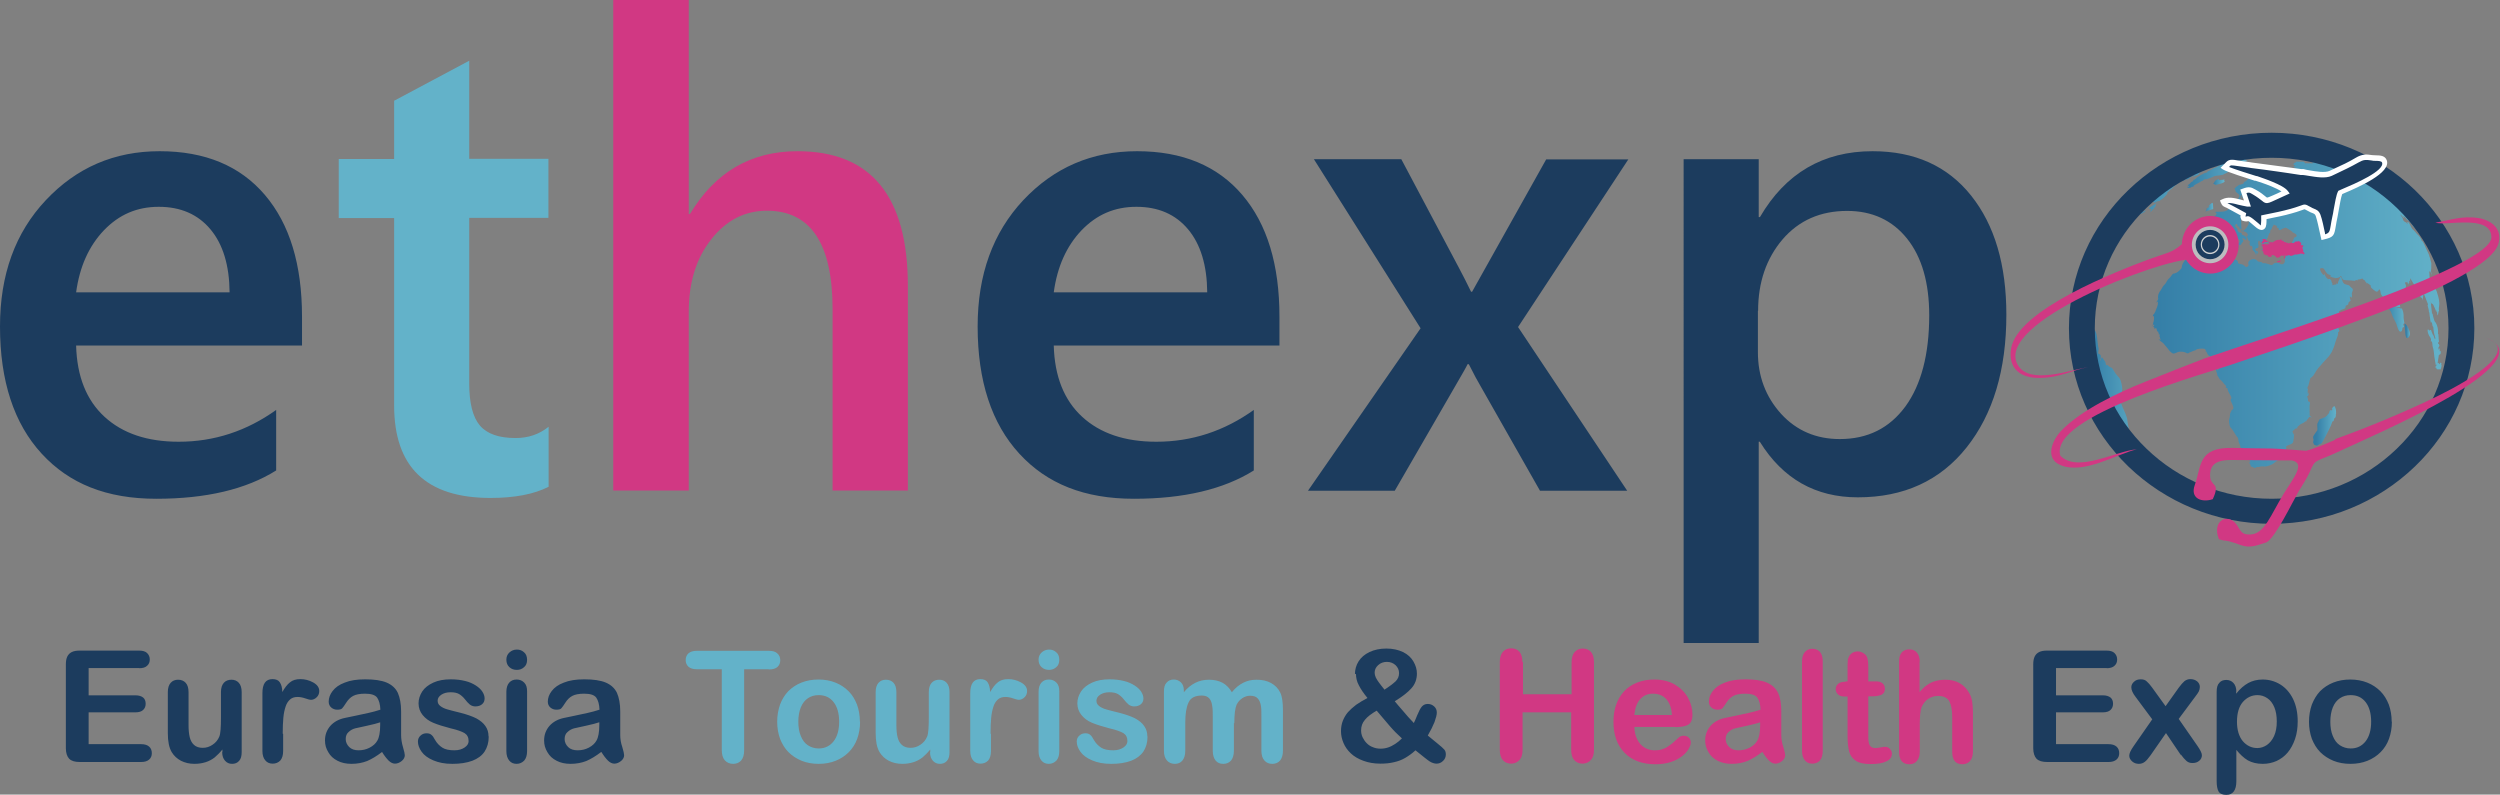 <svg xmlns="http://www.w3.org/2000/svg" xmlns:xlink="http://www.w3.org/1999/xlink" id="Livello_2" data-name="Livello 2" viewBox="0 0 121.85 38.73"><rect x="0" y="0" width="121.85" height="38.73" fill="#808080" stroke="none"/><defs><style> .cls-1 { fill: #d0d2d3; } .cls-1, .cls-2, .cls-3, .cls-4, .cls-5, .cls-6, .cls-7, .cls-8, .cls-9, .cls-10, .cls-11, .cls-12, .cls-13, .cls-14, .cls-15, .cls-16, .cls-17, .cls-18, .cls-19 { stroke-width: 0px; } .cls-1, .cls-2, .cls-3, .cls-16 { fill-rule: evenodd; } .cls-2, .cls-18 { fill: #1c3c5e; } .cls-20 { stroke: #d13883; } .cls-20, .cls-7, .cls-21 { fill: none; } .cls-20, .cls-21 { stroke-miterlimit: 22.93; stroke-width: .25px; } .cls-22 { clip-path: url(#clippath); } .cls-3, .cls-19 { fill: #d13883; } .cls-4 { fill: #63b2c9; } .cls-23 { clip-path: url(#clippath-1); } .cls-24 { clip-path: url(#clippath-4); } .cls-25 { clip-path: url(#clippath-3); } .cls-26 { clip-path: url(#clippath-2); } .cls-27 { clip-path: url(#clippath-7); } .cls-28 { clip-path: url(#clippath-8); } .cls-29 { clip-path: url(#clippath-6); } .cls-30 { clip-path: url(#clippath-5); } .cls-31 { clip-path: url(#clippath-9); } .cls-5 { fill: url(#Sfumatura_senza_nome_20-10); } .cls-6 { fill: url(#Sfumatura_senza_nome_20); } .cls-7 { clip-rule: evenodd; } .cls-8 { fill: url(#Sfumatura_senza_nome_20-8); } .cls-9 { fill: url(#Sfumatura_senza_nome_20-9); } .cls-10 { fill: url(#Sfumatura_senza_nome_20-7); } .cls-11 { fill: url(#Sfumatura_senza_nome_20-6); } .cls-12 { fill: url(#Sfumatura_senza_nome_20-5); } .cls-13 { fill: url(#Sfumatura_senza_nome_20-3); } .cls-14 { fill: url(#Sfumatura_senza_nome_20-2); } .cls-15 { fill: url(#Sfumatura_senza_nome_20-4); } .cls-21 { stroke: #1c3c5e; } .cls-16 { fill: #bcbdbf; } .cls-17 { fill: #fff; } </style><clipPath id="clippath"><path class="cls-7" d="M109.21,9.57s.02-.05.03-.07c.04.03.05.01.01.11.08.02.18.12.26.18.1.08.11-.13.22-.25,0,0,0,0,0,0l.03-.04c.06-.09.07-.01.11-.09v-.02c.05.02.06.01.09.03l.02.03s0,.01,0,.02c0,.02,0,0,0,0h0,0c.13,0,.18-.05.24-.04-.03.03,0,0-.05.02-.14.04-.11.06-.25.07v.02s0,0,0,0v.05c.02.09,0,.04-.02.12-.01,0-.03-.01-.04-.02,0,0-.01-.02,0-.04,0,.01,0,.03,0,.04-.01.11,0,.19.03.27-.05,0-.06-.01-.08.02-.02.02.03.02-.05.02-.04,0-.14-.11-.27.04.04.07.04.1.06.17.03.09.02,0,.03.06l.04.13c.03.11,0,.28-.01.37-.02.1,0,0,0,.08,0,.13-.21.41-.36.44l-.06-1.71ZM110.22,12.28l1.44-.43-1.44.43ZM111.66,11.85s-.08.02-.11,0c0,0,0,0,0,0,0,0,0,0,0,0h-.02s-.06,0-.06,0c-.02-.02,0-.03-.05-.03,0,.01,0,.01-.02.02-.04-.02-.04-.06-.05-.07-.03,0-.04.02-.08,0-.01,0-.02-.01-.02-.03,0,0,0-.01,0-.02,0,0,0,0,0-.02-.02,0,0,0-.02.01-.02.02-.03,0-.05,0-.06,0-.11-.02-.15,0-.04.02-.06.01-.1.04-.02.02-.08.03-.09.05-.01.03,0,.03-.04.03h0s-.03,0-.05-.01c-.05-.02-.02.01-.1,0-.06-.02-.07,0-.13-.04-.01,0-.02-.02-.03-.03-.02-.03,0-.02,0-.04-.02,0-.03,0-.05,0,.02-.03.05-.08.09-.12-.01-.03.05-.14.06-.18.01-.06.02-.04.06-.06,0-.04,0-.11.01-.14.03-.05.05,0,.07-.07.02-.09-.02-.03.04-.1.03-.03.03-.05.05-.09.1.02.06.05.18.06-.02.03-.04.03-.03.08.04.02.06.01.1.04,0,.02-.02,0-.02.03,0,.01.02.03.03.04.07.06.11-.05.22-.07.13-.03.04-.05.11-.03.05.01.16.09.21.12.16.1.07.06.13.11.01.01.24.08.18.19-.02.03-.06.05-.11.06l-.12.28ZM110.23,11.88s.05,0,.07,0c0,.01-.05.03-.06.04,0,.01,0,.01,0,.02,0,.01,0,0,0,.02.02,0,.05-.05.08-.06.03-.01.05-.02.07-.05,0,0,0-.01.01-.02.03,0,.02,0,.04,0,.01,0,.02-.01.04,0,.03,0,.05.03.08.01,0,.02,0,.01.02.02.02.01,0,0,.02.02.01,0,.03,0,.04,0-.01,0-.08,0-.1.02,0,0,0,0,.01,0h.02s0,.02-.02.02c-.04,0-.07,0-.11,0,0,0,0,0,0,0v-.02s0,0-.03,0c0,.02,0,.01.02.02-.02.01-.06,0-.06-.02-.01,0-.01,0-.02,0-.03,0-.04,0-.06.01-.02.01-.04.04-.04.04-.01,0,0,0-.02,0,0,.02,0,.03,0,.05-.01.04-.01.03.04.02.01,0,.04,0,.05,0-.01.01-.01,0-.02.02-.02,0,0,0-.01,0,0,.03.01.03.02.05,0,.01-.01.01,0,.02,0,.01,0,0,0,0h0s0,0,0,0c0,0,0,0,0,0-.02.02-.02.01-.04.02,0,0,.01.03.02.04,0,0,0,0,.02,0,0,0,0,0-.01,0-.03.01-.03,0-.03,0h0s0,.02,0,.01c-.01-.01,0-.01,0-.03,0-.01-.01-.02-.03-.02,0,.03.01.03,0,.04,0,.01,0,0,0,0-.01,0,0,0-.02.01l.04.02s0,0,.02-.01c0,.01,0,.02.02.02.01,0,.02,0,.03.01v.03s-.03,0-.03,0c0,0,0,0,0,0,0,0,0,0,0,0v.04h.02s-.01,0,0,0c.01.01,0,0,.02,0v.02s-.04-.01-.04.01c0,0,0,0,.02,0,.03,0,.07,0,.1,0,0,0-.01,0-.02.01-.02.02,0,0-.02.02-.03,0-.05,0-.07,0,0,0,.01,0,.02,0,.03,0,0,0,.03-.01.01,0,.03,0,.04,0h0s0,.01-.01.03c.02,0,.02,0,.03-.02h0s0,0,.01-.02c.01,0,.02.01.02.02.01.01.02,0,.03.02,0,0,0,0,0-.02,0,0,0,0,0,0,0,0,0,0,0,0h0s0,0,0,0c0,.03.02.05.05.05,0,0,0,0,.01,0h.01s.04,0,.06-.01c.01,0,.02,0,.03,0,0-.01,0-.01,0-.02,0-.01,0-.01,0-.02.01-.04-.02-.06.07-.04.02,0,.08.03.1.05.03.02.03.06.07.07,0,0,.11-.01.12-.01.01,0,.02-.01.03-.02,0,0,0,0,0,0,.02,0,.02-.02.04-.05.05-.05.04-.03.08-.01.02.01.03.02.06.02.02,0,.02,0,.02-.03.03,0,.02,0,.04-.02.02,0,.02.02.02.04-.02,0-.04.02-.05.04,0,.03.03.03.01.06,0,0,0,0,0,0,0,0,0,0,0,0h0s.01,0,.02.01l.02-.02s0,0,0-.03c0,0,.02,0,.03,0,0-.02-.01-.02-.01-.04,0-.02,0-.03.01-.04.04,0,.03,0,.04.02.02,0,.04,0,.06,0,0,.07,0,.15-.05.24-.03.07-.02.03-.01.05,0,0,0,.01,0,.03.02.13-.06.25-.21.2-.1-.03,0-.07-.21-.06-.12,0-.13.07-.19.1-.08.04-.25-.11-.47-.08-.07-.11-.16-.04-.24-.1,0,0-.08-.13-.25-.1-.1.02-.19.08-.21.16-.01.08.03.11.01.15-.01.03-.06.08-.11.07-.07-.01-.1-.11-.23-.13-.27-.05-.11-.07-.2-.17-.08-.1-.31-.06-.41-.12-.07-.04-.04-.04-.07-.12-.1,0-.02.02-.08.01-.06-.07.15-.07.12-.23-.01-.07-.03-.02-.05-.09.05-.08.07-.01.07-.16l-.07.03s-.03-.05-.05-.07c-.1,0-.12.05-.18.06-.04,0-.05-.01-.09-.02-.06-.01-.02.02-.08,0-.04,0,0-.03-.08,0-.15.06-.06,0-.18,0l-.32.04c-.12.02-.14.06-.17.08h-.02c-.12.05-.02,0-.15.08-.02.01-.06.03-.09.02-.05-.02,0,0-.04-.08,0,0,0,0,0-.01-.02.06-.03.07-.1.06-.08,0-.09-.01-.11-.08.07-.09.15-.06.29-.07.17,0,.01-.08.25-.12.06-.15.05-.07.13-.16,0-.13-.05-.11.05-.18.02-.02.04-.03.06-.06.13-.12.07-.04.17-.09.07-.04.11-.05.15-.12.03-.05,0-.03,0-.1.04-.02.06-.05.12-.04.04.04.09.08.17.06.06-.01.07-.06.14-.09.02,0,.22-.19.23.09-.14,0,0,0-.08-.03-.1.08-.12.06-.13.19,0,.03.01.02.02.07-.06.03-.03.01-.09-.03-.02.19.02.1-.04.3,0,0-.04.02.03.08.08,0,.04-.02.13-.04.03,0,.08-.21.07-.25,0-.07-.04-.05-.02-.11.03-.07.04-.05.04-.14.07.01.05.02.11,0,0,.05-.01.05-.03.09l.07-.04s.07.09.11.13c.03.03.03.02.08.04.06.02.03,0,.06.06-.01.04-.03.04-.05.08.04-.01.06-.03.1-.05.03.04,0,.02.04.06,0,0,.13.06.06.18-.01.02,0,.02-.02.03-.03,0-.16.03-.17.03l-.15-.05c-.01.05-.1.11-.02.15l.12.07c.1.04.04.08.18.07.08-.09,0-.09.05-.18.07-.01.07.03.12-.06.01-.02.02-.05.03-.06h.01c.04-.05.02,0,.04-.05.03-.06-.02-.08-.04-.12l.03-.05c.1.03.06.07.16.1.02-.09.07-.16-.22-.27,0-.04.01-.04,0-.08-.04-.01-.18.01-.2-.16-.02-.1-.09-.09-.12-.17.01-.07,0,0,.02-.05,0,0,0-.02,0-.02,0,0,0,0,0,0,.01-.05.06-.05.08,0,.02.03.02.07.03.11.01-.03.05-.01.08-.02,0,.07-.03.06.03.1.2.13-.05.01.11.1,0,0,0,0,0,0l.08.04s.05.01.06.02c.06.02.19.13.1.22-.03-.02-.02-.03-.06-.05.03.06.07.11.09.16.02.05,0,.05.03.09.02.02.05.03.07.05,0,.04-.02.12-.02.13,0,.04.04.05.06.1.11-.02-.08.03.03-.01.01,0,.03-.03.05.05.01.08-.02.15.05.18.04.02.1.15.13.19,0-.04-.01-.04-.01-.08,0-.06.03-.07.03-.02v.12s.07-.12.08-.11c0,0-.02-.05-.02-.05-.03-.05-.11,0-.12-.13.04-.04.04-.01.05-.06.02.01.05.05.09-.02,0-.03.02,0,.02-.1,0-.03-.02-.05-.02-.05,0,0,0-.06,0-.11,0-.05.04-.06.05-.08ZM112.45,10.89s-.06-.02-.09,0c-.03.02-.02.03-.06.05h-.02c0,.06-.01.11-.02.15.18.1.11.22.29.3.16.07.07.05.17.13.08.07.09,0,.16.13h-.09c0,.05.01.05.02.09,0,.07-.06.2.14.24.08.02.07.07.18.08.07.01.16-.03.2-.06l-.1-.23c-.05-.06-.04.03-.09-.06-.02-.04-.01-.04-.04-.06-.1-.07-.05-.07-.08-.13-.01-.03-.06-.06-.06-.06,0,0,0,0,0,0l-.06-.16s-.02,0-.12-.06c-.05-.03-.05-.04-.08-.08-.07-.08-.22-.07-.08-.16v-.09s.1-.02.1-.02c0-.05,0-.08-.03-.11-.03-.04-.16-.05-.2,0-.04.04-.02.04,0,.08ZM111.56,13.6l-.09-.04c.04.11.19.36.27.46l.11.13-.06.03c.06.16.16.12.21.26.03.08.06.08.06.15,0,.07.01.15.03.21.02.11.02.09.09.14.11.08.14.1.2.28.02.06.03.12.07.17.01-.02.02-.05.03-.07.05.04.01.04.08.07.04.02.08.03.11.06h-.13c.02.07-.01.02.05.05.07.03.11.06.15.12.04.06.06.04.1.09.03.03.04.07.09.09.02-.09.01-.11-.06-.11l.02-.03s0,0,0-.03c0-.13-.09-.14-.13-.16l.07-.02c-.01-.06,0-.11-.03-.21-.01.03,0,.03-.04.06-.08-.05-.1-.06-.14-.15l.09.03c0-.1-.01-.06-.06-.12-.11-.15-.13-.26-.21-.32-.09-.07-.12-.05-.18-.17-.02-.04-.04-.09-.04-.13-.01-.1.01-.07-.04-.15-.07-.12-.04-.13-.16-.18-.05-.02-.06-.06-.09-.09-.07-.09.03-.02-.04-.11-.15-.18-.21-.38-.33-.39v.09ZM108.97,9.35c.07.06.14.1.19.18-.03.03,0,.06-.04.11-.03.05,0-.02-.03.05,0,.02,0,.04-.01.06-.06.03.05-.01-.02,0-.03,0-.03.04-.06.08l-.04.05s0,.01,0,.02l-.02.03s0,0,0,0c0,0,0,0,0,0v.02s-.01,0-.01,0c-.01.02,0,0-.02.03,0,0-.02.01-.03.03-.03.04,0,.05-.12.11-.03.01-.06.02-.08.03l-.11.09c-.12.07-.23.08-.37.08h-.16c-.08,0-.02,0-.06.02.01.04,0,0,.01.02,0,.01,0,0,.02.02.02.03.02.02.04.05-.04,0,0,0-.04.04-.02.03.02,0-.01.01l-.02.03s-.12.03-.18.05c-.05.02-.04.02-.06.05-.04.04-.03.02-.09.04.09.03.07.05.15.1l-.02.12s.04-.06.06-.11l.05.15s-.03.01-.03.06c0,.04-.1.24-.12.26-.06,0-.12-.02-.2-.02-.04,0-.15-.03-.2-.04,0-.02.01-.02.04-.04-.06,0-.1,0-.15.02-.26.11-.08.1-.29.29.06-.01.08-.02.13,0,.04.01.1.02.14,0,0,.09-.04.02-.07.11-.02.06-.04.08-.06.13h-.08c.04.17,0,.1-.03.2-.03.12-.06.05-.08.19l.06.03c.02.13.03.14,0,.19-.1.14-.1.2-.28.27-.15.06-.33.3-.33.46,0,.08-.19.24-.26.27-.13.07-.16,0-.25.15-.05.09-.13.13-.19.22-.07.11-.07.15-.17.24-.07.07-.1.17-.16.25-.05.07-.07.09-.1.17-.03.07-.03.15-.03.23,0-.02,0-.03.02-.02,0,0,0,0,0,0h0s0,.02,0,.02c0,0,0,0,0,0v-.08s0,.1-.03.15c-.03.05-.06.09-.08.14.03-.02.06-.06.09-.07,0,.2-.03.23-.09.39-.13.36-.15.18-.16.33h.05c.02.11,0,.26-.04.34,0,0,0,0,0,0v.05s-.03.08-.04.12c.02-.04.05-.1.09-.11.02.07,0,.08-.05.11.01.01,0,0,.02.02.02,0,.02,0,.04,0-.01.04,0,.04.01.08.06,0,.04-.02.06-.03.04-.01.03.04.05.08.01.03.01.05.02.09l.02-.02c.03.06.03,0,.04.08,0,.03,0,.01.02.02v.07s.03-.02.04-.02c.02.04,0,.08-.03.11,0,0,0,0,0,0h.04c0,.1.03.1.04.17l-.1-.04c.08.1.17.14.24.21l.21.25c.05.08.14.18.23.23.1.05.21-.07.35-.08.11,0,.18,0,.28.04.03.01.05.03.08.04.06.02.08-.03.14-.05.07-.03.11-.04.17-.07.1-.05.03.03.12-.05.07-.06.32-.07.41-.05.06.02.09.08.06.13.06.03.02-.05.09.12.03.06.07.1.15.11l.02.06c.07-.11,0-.07.16-.09.09-.01.12-.02.16.06-.04.02-.08.06-.1.09.02.03.05.07.1.08.02-.05.05-.09.03-.16.09.06.08.15.08.25,0,.07,0,.09-.03.15-.04.07-.03.06,0,.11-.04.04-.02.06-.03.11l-.02-.03s0-.02-.02-.05v.11s-.01,0-.02,0l-.08-.16c0,.08.05.31.09.37h-.04s0,0,0,0c.04.04.08.1.11.16.03.07.08.1.13.14.05.05.08.1.12.15.05.05.1.08.11.15l-.04.05s0,0,0,0h.09c0,.08.01.06.03.12.03.11.12.21.16.33.04.11-.09.04,0,.23.03.06.08.17.1.24.02.11-.02.12-.07.16-.03.02-.01.01-.03.05-.07.15-.05.06-.07.26,0,.06-.01.08-.03.13-.02.06,0,.33.07.41.1.1.18.25.27.39.06.1.1.07.11.22.01.15.06.16.08.26.05.21.09.28.24.41.06.05.14.22.2.29.03.03.05.06.06.11h-.04c0,.09,0,.07.03.11.05.06.01.05.04.11.04.01.04,0,.07.02.03,0,.03.01.06.03.09.04.09,0,.14-.02.07-.02.07.01.15-.02.04-.02.11-.02.16-.02.08,0,.06.02.15,0,.07-.01.04,0,.13-.03.1-.04.16-.05.25-.12.11-.08.21-.15.29-.25.06-.07.09-.15.17-.19.09-.04.1-.15.14-.23.04-.1.01-.08-.01-.13.09-.11.26-.1.34-.2.04-.05.07-.38.07-.47l-.04.08s0-.06-.02-.09c-.02-.06-.05-.07.02-.12.07-.05.09-.13.19-.09-.01-.1.01-.08.06-.13.1-.11.16-.1.27-.17.03-.02.03-.03.06-.05.07-.03,0,.02.05,0l.02-.06s.1-.11.12-.16l.13.02s-.09-.07-.11-.08c.01-.04,0-.13,0-.19,0-.06,0-.25,0-.31.01-.08.08-.15-.08-.21v-.07c0-.09-.03-.08-.04-.16.07-.06.09-.06.06-.18l-.05.07s0,0,0,0c.01-.07.05-.1,0-.15.06-.07.03-.03,0-.17.08-.14.07-.19.12-.37.03-.11.04-.1.07-.12l.1-.09.16-.26c.06-.09.12-.16.19-.23.31-.38.51-.46.68-.98.03-.09.07-.26.1-.32.05-.1.09-.22.08-.34h.02s.04-.03.04-.06c.01-.05,0,0-.03-.06-.03-.05,0-.13-.02-.19-.04-.02-.05-.03-.11-.02-.03.05-.07.12-.21.13-.08,0-.06.03-.14.03-.11,0-.06.03-.12.06-.06.03-.08,0-.15.03-.07.04-.13.14-.22-.01-.04-.07-.03-.05-.09-.09.04-.04.05-.06.03-.13.05,0,.13,0,.18-.02.05-.02.06-.08.1-.11.04-.03.1-.02.15-.04.07-.03.09-.07.12-.09.08-.03.07,0,.12-.07.09-.13.13-.07.26-.16.28-.18-.07-.13.25-.29.07-.03.09-.02.14-.05.05-.02.04-.07.05-.13.02-.05.1,0,.13-.11.02-.08,0-.07.07-.11.09-.05,0-.07,0-.24.06.02.03.02.08.07.02-.09.04-.07.02-.16-.03-.12.12-.24,0-.32-.06-.04-.06-.06-.11-.11-.08-.07-.21-.03-.3-.14-.03-.04-.05-.1-.07-.15-.04-.09.02-.11-.08-.15-.02.03-.02.04-.03.08-.02.06-.08.14-.1.27l-.09-.03s.02.02.03.06c-.22,0-.09.01-.18.04-.02-.05-.04-.06-.01-.11h-.01s-.02,0-.03-.04c-.01-.03-.02-.08-.03-.1,0-.01-.04-.05-.06-.06-.09-.03-.01.03-.09,0-.08-.04-.16-.16-.17-.28l-.02.09c-.06-.02-.05-.02-.13-.12-.04-.06-.07-.11-.07-.19.04-.03.03-.03.07-.03,0,0,.05,0,.05,0,.07,0,.12.11.15.16.03.04.08.12.12.14.04.02.05,0,.09.03.06.03,0,.01.07.06-.02,0-.05,0-.08.02.05,0,.08.02.13.04.06.02.11,0,.13.05h0c.05-.06,0,.01.14-.03.14-.04.08-.05.14-.09.15.12-.03.19.28.21.06,0,.41.02.43.03,0,0,0-.01,0,0,0,.02,0-.01,0-.02.04-.08-.02.02.01-.02.06,0,.06,0,.11.02,0,0,0,0,0-.02,0,0-.01-.03-.01-.03.09,0,.04.01.12-.01.05-.02.09-.03.14-.03.01.02.01.04.03.06.03.03.04,0,.07.04.02.03,0,.04.04.07.03.03.03,0,.04.07.05-.03.04-.03.1.02.04.04.1.06.1.08,0,.08,0,.09.11.18.04.03.13.12.2.12.08-.06.06-.04.1-.13.05.09.05.02.07.16.01.11.04.09.07.17l.07.07c.09.09.01.04.08.13l.03.03c.07.09.07.03.15.11.1.12.32.18.47.21.03,0,.06,0,.09.01,0-.07-.04-.11-.01-.18,0,0,0,0,0,0h.02s.02.04.02.04c0-.24.05-.11.07-.21,0-.07-.02-.04,0-.11.01-.05.03-.05.04-.11.09-.11,0-.24.1-.35.04-.04.04-.11.03-.17-.02-.08-.07-.08,0-.15.06.02.06.03.08.1v-.02s0,0,0-.03c0-.02,0-.04,0-.06.04.04.03.09.07.15v-.1s-.03.05.02,0c0-.03-.02-.05-.01-.06,0-.04,0-.03.03-.04,0,.06.05.13.04.17,0-.11-.04-.16-.01-.26v-.02s0,0,.01,0c.02.03.04.08.06.12.02.04.05.08.07.11.05.08.1.15.13.25l-.03-.12c.07.05.05.09.08.15.08.02.01-.04.07.02.03.04.07.2.08.25.04.24.07.1.12.21,0,.02.02.06.03.08,0-.1-.02-.24.04-.33l.15.39c.02.06.05.1.05.15l-.02.03s0,0,0,0l.05.2s.01.04.01.05c0,.02,0,.04,0,.05.01.05.03.04.03.1,0,.09.02.12.03.21,0,.08.02.16.04.24,0-.01,0,0,.01-.02,0,0,0-.01,0-.02v-.02s.03.06.05.09c.02.05,0,.06.02.11.01.06.03.03.04.08,0,.01.02.25.05.35l.06.21s-.02-.02-.05,0c-.02-.09-.04-.15-.09-.21-.03-.05-.06-.16-.08-.22-.05,0-.05.02-.09.03-.09-.15-.11.03-.02.22.01.03.03.06.04.07.12.16.04.19.06.27.02-.05,0-.03.03-.04.07.08.03.22.07.31.03.07.04.18.05.26.01.11.02.21.04.31.01.11.04.18.05.29l.04-.05s0,.08-.04.11l-.03.02s0,.05.06.04c0,.05,0,.08.05.08.1,0-.02-.01.04,0,.04,0-.01.01.07,0h.01s0,.02.04,0c.02-.04.05-.2.05-.25l-.03.06c0-.05,0-.05.02-.1l-.04-.03s0,0,0,0c-.03,0,0-.03-.02,0-.03.03,0,.05-.05.08,0,0,0-.01,0,0,0,0,0-.04-.03-.06-.06-.05,0,.03-.05,0l.06-.4c.05-.03.1,0,.09-.19h-.02s0,.01,0,.01c-.02,0,0,0-.03,0,0-.05.01-.11-.02-.15-.02.03-.04.07-.04.11,0-.05,0-.1,0-.14l.05-.09s0,0,0,0l-.04-.11s0,.04-.03.02v-.06c.07-.07.04-.01.03-.2,0-.04,0-.07-.01-.12,0-.01,0-.03,0-.04,0-.06,0,.05.01-.03-.05-.03-.03-.02-.03-.14,0-.15-.03-.29-.1-.42-.1-.18-.03.06-.15-.37-.01-.05,0-.09-.02-.13,0,.04,0,.06-.02.08-.01-.07-.07-.62-.06-.64.01.03.01.1.04.11.06.04.03-.06.14.19.02.04.04.08.05.13l.05.08s0,0,0,0l.02.02s-.01-.07-.02-.12c.03.02.02.14.03.2.02.06,0,.04.03.07.01-.04.02-.1.03-.15,0-.02.01-.04.02-.07.01-.04.01,0,0-.06-.01-.11.03-.22.02-.33,0-.18-.08-.41-.13-.57-.02-.05-.05-.08-.05-.11,0-.05.03.02,0-.04-.04-.07-.06-.05-.18-.26-.05-.09-.1-.1-.11-.25,0-.06-.01-.11-.01-.15,0-.05,0-.1-.01-.15h.05l.08.17s0-.06-.03-.1c-.03-.08,0-.16,0-.24,0-.07,0-.05,0-.13.01-.12,0-.12-.03-.22-.04-.22-.01-.05-.06-.21-.01-.04-.01-.06-.03-.1-.08-.16-.15-.34-.23-.5-.02-.03-.03-.07-.05-.1-.02-.03-.03-.05-.06-.05,0,0,0,0,0,0-.02-.09-.1-.21-.15-.26-.04-.04-.07-.07-.11-.11-.03-.04-.06-.08-.1-.12-.11-.1-.11-.09-.18-.23l-.07-.14c-.03-.07-.05-.05-.11-.07l.04.09c-.09-.03-.02-.05-.13-.09-.05-.02-.09-.06-.1-.1-.01-.1-.1-.18-.14-.26.06.02.09.08.13.13l.07.07s0,0,0,0v.02c0-.05-.04-.09-.06-.16.13.08.14.15.22.21.01,0,.02.02.03.02.04.03.03,0,.06.04l.14.18s.09.13.11.14c.03,0,0-.01.04,0,.03.06.1.18.16.21-.07-.18-.24-.34-.32-.51v.05c-.06-.11-.27-.29-.36-.38-.04-.04-.1-.14-.22-.26l-.11-.14c-.04-.05,0-.1-.2-.27-.09-.08-.15-.16-.24-.24l-.13-.12s-.12-.09-.16-.13c-.03-.03.02-.02-.02-.05-.01-.01-.02-.02-.04-.03l-.29-.2s-.1-.07-.15-.1v.03s-.06-.04-.1-.04c-.06,0,.02.01-.04,0-.01,0-.04-.01-.05-.02h0s.02.02,0-.02c-.01-.02,0,0-.03-.02-.02.02.04.08-.1-.04-.09-.08-.35-.23-.42-.3,0-.03.04-.06-.04-.09.03,0,.05,0,.07.02-.04-.09-.31-.16-.36-.24.32.09.62.38.83.46-.12-.12-.38-.24-.53-.34-.04-.03-.08-.03-.12-.06-.27-.16-.37-.22-.68-.36-.14-.07-.33-.18-.52-.18,0,0,0,0,0,0v.02s0,0-.02.02c.06.02.04,0,.06.05-.09.01-.12-.02-.2-.01v.03s-.22-.01-.22-.01c-.05,0-.09,0-.14,0,.04.04.05.04.12.06-.02.02,0,.01-.03.03l-.04.03.07.03c-.07,0-.17-.04-.23-.05-.13-.04-.12-.03-.26-.03.02.02.01,0,.03.02h.02s.01.02.02.03c-.09.01-.1-.01-.17,0-.18.01-.11,0-.19-.02v.05c-.13-.2-.29-.12-.38-.13-.05,0-.08-.04-.14-.02.02.06.04.01.06.08-.07,0,0,0-.07,0-.01.02-.02.03-.04.05-.03.03-.02.02-.03.05.04.04.07.02.1.06l-.11.04s0,0,0,0c.05.04.13.05.19.08l-.13-.02-.04.04-.1-.05s.02.07.05.1c.05.03.06.01.1.06.1.1.08.06.23.08-.05,0-.03,0-.07.02.03.07.08.1.12.17,0,0,0,0,0,0,0,0,0,0,0,0-.02,0-.02,0-.03,0,0,0,0,0,0,0,0,0,0,0,0,0-.06-.19-.08-.12-.21-.23-.11-.09-.07-.05-.15-.1-.06-.04-.04-.09-.17-.09h0s-.02-.03-.05-.03c.01.02.01.03.02.05.02.03.02.03.03.05.04.08-.03.03.06.1.09.07.13.06.21.12-.03.02-.07,0-.11-.01-.04-.01-.09-.02-.13-.03-.07-.02-.13,0-.19-.03h-.03s0,0,0,0h-.02c.05.06.15.02.15.13-.07-.04-.05-.03-.12,0,0,0,0,0,0,0-.04.02,0,.03-.07.02-.03,0-.03-.01-.05-.03,0,0,0,0,0,0,0,0,0,0,0,0,0,0-.02.02-.02.02-.03.03-.08.03-.12.07-.04.04,0,.03-.04.08l-.09-.04c.01-.07.03,0,.02-.06l-.12-.03c.04.05.02.05.05.1.02.04.06.04.05.07-.02.05-.04-.06-.16.06l.04.09c-.07,0-.11-.02-.17-.03,0,.1.06.03.08.1-.05.03-.16-.03-.18-.08-.02-.05,0-.04-.02-.08-.05-.02-.06-.02-.09-.06.13,0,.27.12.36-.01.02-.11-.46-.22-.48-.21v-.06c-.1-.03-.11-.05-.21-.05-.06,0-.14.02-.19.05l-.11.04c-.06.03-.23.07-.26.16h.04s-.02.02-.02.03c-.02.02-.02.03-.09.05.06.04.04.03-.06.08,0,.03-.02-.03,0,0,.01.02,0,0,.02.03h-.08s0,.01,0,.02l-.06.05s0,0,0,.01c0,.05.02-.04,0,.02,0,.03-.06.02-.09.04-.06.03-.07.02-.15.03,0,0,.01,0,.01,0,0,.02.02-.01-.03.03l-.02.02s-.09.06-.13.07c.04.01.04,0,.04.02-.02.01-.04.03-.08.02l.05.09Z"></path></clipPath><linearGradient id="Sfumatura_senza_nome_20" data-name="Sfumatura senza nome 20" x1="104.9" y1="15.38" x2="119.12" y2="15.38" gradientUnits="userSpaceOnUse"><stop offset="0" stop-color="#347ea7"></stop><stop offset="1" stop-color="#63b2c9"></stop></linearGradient><clipPath id="clippath-1"><path class="cls-7" d="M104.61,22.55c-.01-.08-.27-.31-.33-.37h.01s0,0,.01-.01c0-.02-.16-.22-.18-.26-.08-.12-.14-.2-.2-.34-.08-.17-.09-.17-.2-.33-.16-.23-.09-.26-.08-.33.01-.06.01-.01,0-.05l.12.03c-.04-.15-.05-.23-.07-.38-.01-.13-.06-.25-.1-.36-.08-.18-.22-.46-.25-.65.04.05,0,.04.04.02.02-.09-.02-.21,0-.28.02-.06.03-.04.04-.13,0-.04.01-.09.02-.14,0-.13-.06-.41-.12-.51-.03-.06-.1-.12-.14-.17-.1-.1-.2-.33-.26-.37,0,0-.13-.02-.19-.13-.03,0-.06.04-.08,0-.02-.04-.02-.12-.04-.16l-.16-.22s-.03.02-.07.16c-.04-.02,0,0-.04-.02.02-.06,0,.01.03-.03.01-.02.02-.02.02-.05,0-.03,0-.11,0-.15l-.05-.05s0,0-.02-.02c-.04-.01.03.02-.03,0-.05-.06,0-.16,0-.25,0-.04-.03-.09-.03-.13-.03-.18-.04-.7-.18-.78-.06-.03-.05-.01-.06-.1l-.05-.65s.02-.16.05-.19c0,0,0,0,0,0l-.07-.02s0-.07,0-.09c-.02,0-.03,0-.05.01-.01-.09.03-.27.04-.39-.02.02,0,0-.02.03l-.02.11c0,.05-.01.1-.02.15-.04.35-.05.59-.06.95-.04,1.31.25,2.76.82,3.91.21.42.21.46.47.89.31.5.62.92,1.01,1.35l.52.51Z"></path></clipPath><linearGradient id="Sfumatura_senza_nome_20-2" data-name="Sfumatura senza nome 20" x1="101.91" y1="18.6" x2="104.61" y2="18.6" xlink:href="#Sfumatura_senza_nome_20"></linearGradient><clipPath id="clippath-2"><path class="cls-7" d="M107.75,7.78h0c-.07,0-.23.05-.29.07-.02,0-.04.01-.05.03-.03.03.03,0-.04.03-.08.03-.1.06-.12.04,0-.04.09-.06.12-.08h-.04c-.16.04-.99.46-1.11.54-.12.08-.24.15-.36.22-.24.15-.45.31-.67.47-.16.12-.31.26-.47.39-.06.05-.09.11-.15.14,0,.03.02,0,.01.03-.05.04-.15.19-.21.19-.07,0-.13.1-.17.15-.1.11-.29.29-.36.41.04-.02.03-.03.09-.04-.04.05-.1.07-.12.08-.02,0-.09.1-.11.13l-.41.56c-.05.07-.16.23-.19.3.14-.12.23-.31.35-.44.1-.1.18-.22.3-.29.06-.04-.06-.02.13-.06.09-.15.2-.21.34-.28.06-.02.08-.05.14-.05,0,.02,0,.01.01.02-.12.05-.19.06-.24.18.22-.13.16-.07.27-.12.04-.02.02-.02.06-.04.03-.01.04,0,.07-.03.03-.03.02-.03.04-.06.02-.03.02-.01.05-.05-.04.02-.22.18-.18.05v-.02s.01,0,.01,0c0-.02,0-.01.01-.03.05-.08.02.02.07-.05,0,0,0-.04.04-.07.09-.06.01,0,.05-.08.03,0,.03.02.09-.02.04-.03.06-.05.07-.09-.1,0-.15.03-.22.06.08-.05.26-.19.38-.13.06.03-.01.01.05.04.1,0,.15-.1.26-.08-.04.03-.1.06-.14.09-.05.03-.09.06-.13.09-.04.03-.1.05-.13.08-.04.04.03,0-.05.04-.04.03-.05.02-.07.05l.04.02s.04.02.05.02l.04.02s.02.01.02.01c-.07.04-.07.05-.09.1.05-.01.06-.03.1-.06l.13-.15s0,0,0-.02c.01-.02,0,0,.02-.02.02-.01.04-.02.05-.03,0-.03-.04-.02-.04-.05l.07-.1s.13-.07.17-.13l.08-.05c.06-.05.12-.09.16-.15,0,0,0,0,0,0l.1-.11c.03-.05,0,.03,0-.03,0-.04.02-.05.04-.07h.01c.09-.11.17-.14.25-.23.06-.06.19-.17.25-.2-.09.01-.18.1-.31.12l.04-.05s0,0,0,0c.05-.05.11-.08.16-.11.02,0,.04-.02.06-.03.04-.03.02-.04.16-.14,0,0,0,0,0,0,0,0,0,0,0,0l-.02-.04c-.11.01-.3.16-.42.21-.14.06-.19.14-.4.24-.01-.04,0,.05,0-.01,0,0,0,0,0,0h0c-.07.02-.04.04-.13.09-.12.06-.39.31-.48.32.05-.05.11-.11.18-.14.05-.02.03-.04.09-.08.07-.05.15-.09.2-.16l.25-.25s.07-.03.1-.06c.11-.07.06-.09.32-.2.08-.03.16-.07.25-.1.07-.02.06-.04.13-.05.04,0,.1-.02.14-.02l-.15.06s0,0,0,0l-.04.04.09-.02v.04c.08-.03.16-.12.25-.16.04-.01.03,0,.05-.04,0,0,0,0,0-.01.04,0,0,0,.02,0,.07.02.17-.03.23-.06.05-.03.07-.03.13-.05.04-.01.09-.04.11-.07-.04-.02-.11.03-.16.04-.06.01-.14.05-.18.05.1-.09.05.02.26-.14.06-.05.21-.07.28-.12-.14.01-.25.08-.38.13-.02.01-.03.02-.06.02l.15-.06s0-.06-.12.01c-.03.02-.07.03-.11.04.02-.05.09-.08.13-.08.16,0,.33-.14.5-.17,0,0,0,0,0,0,0,0,0,0,0,0-.05.03-.11.05-.15.08.08,0,.3-.02.36-.06-.03-.08-.14-.01-.18-.03l.1-.04s-.06,0-.09-.01c.08-.06.14-.04.21-.11"></path></clipPath><linearGradient id="Sfumatura_senza_nome_20-3" data-name="Sfumatura senza nome 20" x1="103.1" y1="9.61" x2="107.75" y2="9.61" xlink:href="#Sfumatura_senza_nome_20"></linearGradient><clipPath id="clippath-3"><path class="cls-7" d="M108.5,7.78s.01-.02.04-.04h.02c-.14-.02-.21.04-.33.06.02-.04.03-.04.07-.07-.03,0-.06.01-.09.02,0,0,0,0,0,0,0,0,0,0,0,0-.03.02-.07.02-.09,0,0-.03-.03,0,0-.02,0,0,.02,0,.03-.01-.15-.04-.23,0-.35.06l-.08.03.08.03c.06,0,.01,0,.04,0,.04,0-.01,0,.02,0,.03,0,0,0,.02,0-.03.01-.06.02-.08.05v.03c-.01.11.16.05.21.03l-.07-.03c.06-.08.12.01.2,0,.04,0,.06-.02.11-.03.05-.01.07-.01.13-.01-.08.04-.18.05-.22.13h.1c-.03.05-.04.04-.09.06,0,.02-.02-.03,0,0,.01.02.01,0,0,.01-.12.04-.09.05-.17.08-.07.04-.09.02-.17.08-.08.06-.2.09-.24.13-.04.05,0,.04-.08.05-.06.01-.09.03-.14.06-.05.04-.08.02-.12.06-.04.05-.14.08-.19.13-.04.05-.09.09-.16.1.01.04,0,.06-.05.08-.14.07-.01.02-.13.11l-.06.04s0-.02,0,.01c0,.05.02-.04,0,.03l-.07.04s.06,0,.12-.02c-.02.04-.06.06-.11.08.04.02.13.03.18,0,.05-.04.06-.04.13-.04.01-.03-.02-.02.05-.04-.08-.02-.03-.01.09-.09.03-.02.07-.04.1-.05,0,0,0,0,0,0,0,0,0,0,0,0l.17-.1s.02.01.05-.02c.03-.04.08-.07.15-.07.08,0-.03,0,.03.01.07-.04.12-.04.19-.07.27-.1.06-.08.43-.12.09-.01.12-.03.21-.04.02-.04-.03,0,.05-.04.03-.01.06-.02.09-.04.02-.01.04-.03.07-.04l.08-.06s0,0,0,0c.07-.08.18-.11.28-.16.07-.03.05-.02.1-.07.04-.05.11-.06.15-.1l.08-.05s.02-.02.08-.05c.06-.02.14-.03.18-.06-.04-.03-.02,0-.06-.03-.05-.02-.04-.06-.1-.07-.2-.04-.36.03-.45-.02-.04-.02,0-.02-.06-.03-.06-.02-.21-.03-.27-.01l-.06.03s.02.02-.04.02"></path></clipPath><linearGradient id="Sfumatura_senza_nome_20-4" data-name="Sfumatura senza nome 20" x1="106.58" y1="8.46" x2="109.55" y2="8.46" xlink:href="#Sfumatura_senza_nome_20"></linearGradient><clipPath id="clippath-4"><path class="cls-7" d="M113.87,20.18h0v-.02h0c0-.12-.03-.32-.1-.37-.04.02-.07.08-.12.11.04.04.03.04,0,.1-.06,0-.05.02-.08-.03-.01.07-.02.05-.04.09-.02.07.02.03-.03.09-.13.15-.12.17-.32.24-.06.02.01,0-.13.05-.1.25-.12.13-.1.42.01.11,0,.12-.06.19l-.11.16c-.05.09-.05.09-.02.21.02.08-.06.08.01.21.03.06,0,.04.06.06.04.02.06.03.1.03.03,0,.07-.03.09-.05.16-.07.09.04.3-.35.07-.13.32-.61.34-.72.02-.09.02-.04.06-.07.04-.03.02-.05.04-.1.03-.11.09.01.09-.26"></path></clipPath><linearGradient id="Sfumatura_senza_nome_20-5" data-name="Sfumatura senza nome 20" x1="112.89" y1="20.76" x2="113.87" y2="20.76" xlink:href="#Sfumatura_senza_nome_20"></linearGradient><clipPath id="clippath-5"><path class="cls-7" d="M117.09,15.04s-.06,0-.09-.01c-.15-.03-.37-.1-.47-.21-.07-.09-.08-.02-.15-.11l-.03-.03c-.07-.09,0-.04-.08-.13l-.07-.07.02.24s0-.06.02-.09c0,0,0,0,0,0,0,0,0,0,0,0,.04.06.09.23.18.38.13.22.1.14.19.39.06.15.13.24.19.39.02.06.1.38.2.38.1-.03.08-.11.1-.2.06-.03.04,0,.08-.06,0-.02-.1-.09.01-.16,0,0,0,0,0,0-.02-.16-.05-.21-.04-.38,0-.11-.04-.25-.08-.33"></path></clipPath><linearGradient id="Sfumatura_senza_nome_20-6" data-name="Sfumatura senza nome 20" x1="116.2" y1="15.32" x2="117.21" y2="15.32" xlink:href="#Sfumatura_senza_nome_20"></linearGradient><clipPath id="clippath-6"><path class="cls-7" d="M107.14,8.26h.05s-.04.04-.05.05c0,0,0,0,0,0h0s-.02.03-.03.04h0s.04,0-.02-.03c-.03,0-.11.03-.13.06.07,0,.06-.03.11,0-.06.06-.18.06-.26.11-.09.06-.07.01-.13.02-.04,0-.1.04-.13.05.03.03,0,0,.07.03-.02.02-.19.14-.2.16,0,0,0,0,0,0h0s-.01.05-.02.07c.08-.03.13-.1.19-.14-.02.02-.03.04-.04.08l.13-.05.19-.15s.06-.03.11-.05c-.04.06-.08.05-.12.12l.24-.09c.05-.02.02,0,.04-.03l.03-.04c.06-.05.04-.05.08-.09.04-.04.08-.03.11-.04.09-.04.14-.08.21-.15.03-.03,0-.03.1-.06-.04-.04.01,0-.03-.02,0,0-.01,0-.02,0h-.02c.08-.02.09.03.17-.04-.04-.07-.11-.05-.18-.03-.2.04-.18.07-.26.09-.15.03-.06.1-.11.14l-.07.02Z"></path></clipPath><linearGradient id="Sfumatura_senza_nome_20-7" data-name="Sfumatura senza nome 20" x1="106.4" y1="8.4" x2="107.76" y2="8.4" xlink:href="#Sfumatura_senza_nome_20"></linearGradient><clipPath id="clippath-7"><path class="cls-7" d="M117.46,16.26h0c0-.15-.15-.46-.25-.48-.05.11,0,0,0,.17l.03.35c.01.07.03.21.12.17.05-.02.1-.12.1-.21"></path></clipPath><linearGradient id="Sfumatura_senza_nome_20-8" data-name="Sfumatura senza nome 20" x1="117.28" y1="16.14" x2="117.46" y2="16.14" xlink:href="#Sfumatura_senza_nome_20"></linearGradient><clipPath id="clippath-8"><path class="cls-7" d="M107.87,8.96s0,0,0,0l.07.02s.02.03.06.03c.03,0,.13-.03.16-.04.04-.01.04-.01.08-.02.23-.07.08-.06.21-.09-.06-.03-.05-.05-.02-.1-.08-.02.01-.02-.07,0-.14.02-.15,0-.2.03-.02-.04,0,.05,0-.01,0-.02.01.02,0-.02-.01-.04,0-.03-.05-.02l-.09.03s-.02,0-.07.07c-.08.12.01,0-.05.09-.02.02-.03.03-.05.04"></path></clipPath><linearGradient id="Sfumatura_senza_nome_20-9" data-name="Sfumatura senza nome 20" x1="107.88" y1="8.87" x2="108.38" y2="8.87" xlink:href="#Sfumatura_senza_nome_20"></linearGradient><clipPath id="clippath-9"><path class="cls-7" d="M107.88,10.17c-.01-.11-.02-.09-.02-.21,0-.06.01-.04-.01-.08-.01.02-.02-.01,0,.03-.06,0-.03-.03-.07,0,0,0-.04.04-.06.05-.03.03-.06.07-.1.11.04-.03.03-.03.07,0,0,0,0,0,0,0l-.05.04s0,0-.02.01c-.02.01-.09.05-.08.07,0,.02.05.03-.06.12.04,0,.06-.02.1-.04.04-.01.07,0,.11-.02.03-.01.06-.03.1-.04.06-.02.07,0,.12-.03"></path></clipPath><linearGradient id="Sfumatura_senza_nome_20-10" data-name="Sfumatura senza nome 20" x1="107.46" y1="10.08" x2="107.88" y2="10.08" xlink:href="#Sfumatura_senza_nome_20"></linearGradient></defs><g id="Livello_1-2" data-name="Livello 1"><g><path class="cls-18" d="M29.22,35.2c-.15.05-.36.11-.65.17-.28.06-.48.11-.59.13-.11.03-.21.08-.31.17-.1.08-.15.2-.15.35s.06.28.17.39c.11.11.27.16.46.16.2,0,.38-.04.55-.13.17-.09.29-.2.37-.34.09-.15.14-.41.14-.76v-.14ZM29.29,36.66c-.25.19-.48.33-.71.43-.23.09-.49.14-.77.14-.26,0-.49-.05-.68-.15-.2-.1-.35-.24-.45-.42-.11-.18-.16-.36-.16-.57,0-.28.09-.51.26-.71.18-.2.42-.33.72-.39.06-.01.22-.05.48-.1.25-.05.47-.1.65-.14.18-.04.38-.09.59-.16-.01-.27-.07-.46-.16-.59-.1-.13-.29-.19-.59-.19-.26,0-.45.04-.58.11-.13.07-.24.18-.33.32-.09.14-.16.24-.2.28-.04.05-.12.07-.25.07-.11,0-.21-.04-.29-.11-.08-.07-.12-.17-.12-.28,0-.18.06-.35.19-.52.13-.17.32-.31.59-.41.27-.11.6-.16,1-.16.44,0,.79.05,1.05.16.25.11.43.27.54.5.1.23.16.53.16.9,0,.24,0,.44,0,.6,0,.17,0,.35,0,.55,0,.19.03.39.1.59.06.2.09.34.09.4,0,.1-.05.2-.15.28-.1.08-.21.13-.33.13-.1,0-.21-.05-.31-.15-.1-.1-.21-.24-.32-.42ZM25.19,32.65c-.14,0-.26-.04-.36-.13-.1-.09-.15-.21-.15-.37,0-.14.05-.26.15-.35.1-.09.22-.14.36-.14s.25.04.35.13c.1.08.15.21.15.37s-.05.28-.15.36c-.1.09-.21.13-.35.13ZM25.69,33.69v2.92c0,.2-.05.36-.14.46-.1.1-.22.16-.37.16s-.27-.05-.36-.16c-.09-.11-.14-.26-.14-.46v-2.89c0-.2.05-.35.14-.45.09-.1.21-.15.36-.15s.27.05.37.15c.1.1.14.24.14.42ZM23.82,35.91c0,.28-.07.52-.2.72-.13.2-.34.35-.6.45-.27.1-.59.15-.97.15s-.67-.06-.93-.17c-.26-.11-.45-.25-.57-.42-.12-.17-.18-.33-.18-.5,0-.11.04-.21.12-.28.08-.08.18-.12.3-.12.11,0,.19.03.24.08.06.05.11.12.16.22.1.18.23.31.37.4.14.09.34.13.59.13.2,0,.37-.05.5-.14.13-.09.19-.19.19-.31,0-.18-.07-.31-.2-.39-.14-.08-.36-.16-.67-.23-.35-.09-.63-.18-.85-.27-.22-.09-.39-.22-.52-.38-.13-.16-.2-.35-.2-.57,0-.2.06-.39.18-.58.12-.18.3-.32.54-.43.24-.11.52-.16.85-.16.26,0,.5.03.7.08.21.05.38.13.52.22.14.09.25.19.32.3.07.11.11.22.11.33,0,.12-.04.21-.12.28-.08.07-.19.11-.33.11-.1,0-.19-.03-.27-.09-.07-.06-.16-.15-.25-.27-.08-.1-.17-.18-.27-.24-.1-.06-.24-.09-.42-.09s-.33.04-.45.12c-.12.08-.18.18-.18.29,0,.11.04.19.13.26.09.07.21.13.36.17.15.04.36.1.62.16.31.08.57.17.77.27.2.11.35.23.45.38.1.14.15.31.15.49ZM18.55,35.2c-.15.05-.36.11-.65.17-.28.06-.48.11-.59.13-.11.03-.21.08-.31.17-.1.08-.15.2-.15.35s.06.28.17.39c.11.11.27.16.45.16.2,0,.38-.04.55-.13.17-.09.29-.2.37-.34.09-.15.14-.41.14-.76v-.14ZM18.61,36.66c-.25.19-.48.33-.71.43-.23.09-.49.14-.77.14-.26,0-.49-.05-.68-.15-.2-.1-.35-.24-.45-.42-.11-.18-.16-.36-.16-.57,0-.28.09-.51.26-.71.18-.2.42-.33.72-.39.06-.01.22-.05.48-.1.25-.05.47-.1.65-.14.18-.04.38-.09.59-.16-.01-.27-.07-.46-.16-.59-.1-.13-.29-.19-.59-.19-.26,0-.45.04-.58.11-.13.07-.24.18-.33.32-.09.14-.16.24-.2.28-.04.05-.12.07-.25.07-.11,0-.21-.04-.29-.11-.08-.07-.12-.17-.12-.28,0-.18.06-.35.19-.52.13-.17.32-.31.59-.41.27-.11.6-.16,1-.16.44,0,.79.05,1.05.16.25.11.43.27.54.5.1.23.16.53.16.9,0,.24,0,.44,0,.6,0,.17,0,.35,0,.55,0,.19.03.39.09.59.06.2.09.34.09.4,0,.1-.05.2-.15.28-.1.08-.21.13-.33.13-.1,0-.21-.05-.31-.15-.1-.1-.21-.24-.32-.42ZM13.8,35.77v.84c0,.2-.05.36-.14.46-.1.1-.22.15-.37.15s-.27-.05-.36-.16c-.09-.1-.14-.26-.14-.46v-2.82c0-.45.16-.68.49-.68.17,0,.29.05.36.16.07.11.12.26.12.47.12-.21.24-.37.37-.47.13-.11.3-.16.51-.16s.42.05.62.16c.2.11.3.25.3.42,0,.12-.04.23-.13.31-.08.08-.18.12-.28.12-.04,0-.13-.02-.27-.07-.14-.05-.27-.07-.38-.07-.15,0-.27.04-.36.12-.09.08-.17.19-.22.35-.05.15-.09.33-.11.55-.02.21-.03.47-.03.77ZM10.84,36.66v-.13c-.12.15-.25.28-.38.39-.13.1-.28.18-.44.23-.16.05-.34.08-.54.08-.25,0-.46-.05-.66-.15-.19-.1-.34-.24-.45-.42-.13-.22-.19-.52-.19-.93v-2c0-.2.05-.35.14-.45.09-.1.21-.15.36-.15s.28.05.37.15c.09.1.14.25.14.45v1.62c0,.23.02.43.06.59.04.16.11.28.21.37.1.09.24.14.42.14s.33-.05.48-.15c.15-.1.26-.23.33-.4.06-.14.08-.46.08-.94v-1.23c0-.2.05-.35.14-.45.09-.1.22-.15.37-.15s.27.05.36.15c.09.1.14.25.14.45v2.93c0,.19-.04.34-.13.43-.09.1-.2.14-.34.14s-.25-.05-.34-.15c-.09-.1-.14-.24-.14-.42ZM6.8,32.56h-2.48v1.33h2.28c.17,0,.29.04.38.11.08.07.12.17.12.3s-.04.22-.12.3c-.08.08-.21.12-.38.12h-2.28v1.55h2.56c.17,0,.3.04.39.12.09.08.13.19.13.32s-.04.23-.13.31c-.09.08-.22.12-.39.12h-2.99c-.24,0-.41-.05-.52-.16-.1-.11-.16-.28-.16-.51v-4.08c0-.16.02-.29.07-.39.05-.1.12-.17.22-.22.1-.05.23-.07.38-.07h2.9c.18,0,.31.04.39.12.08.08.13.18.13.31s-.04.23-.13.31c-.08.08-.21.12-.39.12Z"></path><path class="cls-18" d="M67.47,33.62c.25-.16.43-.3.55-.41.11-.11.17-.24.17-.4s-.06-.28-.17-.39c-.11-.1-.25-.16-.42-.16s-.31.05-.43.16c-.12.11-.17.23-.17.37,0,.07.02.15.06.24.04.08.1.17.16.25.06.09.15.19.25.32M67.09,34.64c-.25.15-.44.29-.56.44-.13.15-.19.32-.19.52,0,.11.02.22.07.33.05.1.11.2.2.29.09.09.19.16.31.2.12.05.24.07.37.07s.25-.02.37-.06c.12-.04.23-.1.34-.17.11-.07.22-.16.33-.27-.22-.2-.42-.4-.59-.6-.17-.2-.38-.45-.63-.74ZM66.04,32.86c0-.23.06-.44.18-.63.12-.19.3-.34.53-.45.23-.11.51-.17.82-.17s.58.06.81.17c.23.11.4.27.51.46.11.19.17.38.17.59,0,.28-.09.52-.27.72-.18.2-.45.41-.81.63.12.15.24.28.35.41.11.13.21.25.31.36.1.11.19.21.27.29.04-.07.09-.2.17-.39.08-.19.15-.33.22-.41.07-.08.16-.13.29-.13.12,0,.22.04.31.12.09.08.13.18.13.3,0,.11-.04.26-.11.46-.08.2-.19.42-.33.66.09.08.24.2.44.36.2.16.32.27.37.33.05.06.07.14.07.23,0,.13-.05.24-.14.32-.09.09-.2.13-.31.13s-.23-.04-.34-.11c-.11-.07-.34-.26-.69-.54-.16.15-.33.27-.5.37-.17.1-.36.17-.55.21-.2.05-.42.07-.66.07-.31,0-.59-.05-.83-.14-.25-.09-.45-.21-.61-.36-.16-.15-.28-.32-.36-.51-.08-.19-.12-.38-.12-.57s.03-.36.09-.51c.06-.15.14-.29.25-.42.11-.12.24-.24.4-.36.16-.11.34-.22.55-.33-.19-.23-.33-.44-.42-.62-.1-.18-.14-.37-.14-.56Z"></path><path class="cls-18" d="M115.57,35.18c0-.41-.09-.73-.27-.96-.18-.23-.42-.34-.73-.34-.2,0-.37.05-.52.15-.15.1-.27.25-.35.45-.08.2-.12.43-.12.7s.04.5.12.69c.08.2.19.35.34.45.15.1.33.16.53.16.31,0,.55-.12.73-.35.18-.23.27-.55.27-.96M116.58,35.18c0,.3-.05.58-.14.83-.09.25-.23.47-.41.65-.18.18-.39.32-.64.42-.25.1-.52.15-.83.15s-.58-.05-.83-.15c-.24-.1-.46-.24-.64-.42-.18-.18-.31-.4-.41-.65-.09-.25-.14-.53-.14-.83s.05-.59.14-.84c.1-.25.23-.47.4-.65.18-.18.39-.32.64-.42.25-.1.53-.15.83-.15s.58.05.83.15c.25.1.46.24.64.42.18.18.31.4.41.65.09.25.14.53.14.83ZM110.97,35.16c0-.27-.04-.5-.12-.69-.08-.19-.19-.34-.34-.44-.15-.1-.3-.15-.48-.15-.28,0-.51.11-.71.33-.19.22-.29.54-.29.97,0,.4.1.72.28.94.19.22.43.34.71.34.17,0,.32-.05.47-.15.14-.1.26-.24.35-.44.09-.2.13-.43.13-.71ZM108.99,33.69v.12c.19-.24.39-.41.59-.52.2-.11.44-.17.7-.17.31,0,.6.08.86.24.26.16.47.4.62.7.15.31.23.67.23,1.1,0,.31-.04.6-.13.86-.09.26-.21.48-.36.66-.15.18-.33.31-.54.41-.21.09-.43.14-.67.14-.29,0-.53-.06-.73-.17-.2-.12-.38-.29-.56-.51v1.52c0,.44-.16.67-.49.67-.19,0-.32-.06-.38-.17-.06-.11-.09-.28-.09-.5v-4.36c0-.19.04-.34.13-.43.08-.1.2-.14.34-.14s.26.05.35.15c.09.1.14.24.14.42ZM106.3,36.81l-.73-1.08-.75,1.08c-.11.15-.2.26-.28.32-.08.06-.17.1-.29.1-.13,0-.24-.04-.33-.12-.09-.08-.14-.17-.14-.28s.07-.26.21-.46l.91-1.31-.81-1.09c-.14-.18-.21-.34-.21-.47,0-.1.04-.19.13-.27.08-.08.19-.12.33-.12.12,0,.22.03.29.1.08.07.17.17.27.31l.65.9.64-.9c.11-.15.2-.25.28-.32.08-.06.17-.1.29-.1.13,0,.24.04.33.11.09.08.13.17.13.27,0,.08-.02.15-.05.22-.04.07-.09.15-.17.25l-.81,1.09.91,1.31c.14.2.22.36.22.46s-.04.2-.13.27c-.09.08-.2.11-.33.11-.12,0-.21-.03-.29-.1-.08-.07-.17-.17-.28-.32ZM102.69,32.56h-2.48v1.33h2.28c.17,0,.29.04.38.11.08.07.12.17.12.3s-.04.22-.12.3c-.08.08-.21.12-.38.12h-2.28v1.55h2.56c.17,0,.3.04.39.12.09.08.13.19.13.32s-.04.23-.13.31c-.09.08-.22.12-.39.12h-2.99c-.24,0-.41-.05-.52-.16-.1-.11-.16-.28-.16-.51v-4.08c0-.16.02-.29.07-.39.05-.1.12-.17.22-.22.1-.05.23-.07.38-.07h2.9c.18,0,.31.04.39.12.08.08.13.18.13.31s-.04.23-.13.31c-.08.08-.22.12-.39.12Z"></path><path class="cls-4" d="M60.14,35.25v1.34c0,.21-.05.37-.14.48-.1.11-.22.16-.38.16s-.28-.05-.37-.16c-.09-.11-.14-.27-.14-.48v-1.61c0-.26,0-.45-.03-.59-.02-.14-.06-.26-.14-.35-.08-.09-.2-.14-.36-.14-.33,0-.55.11-.65.34-.11.23-.16.55-.16.98v1.37c0,.21-.05.37-.14.48-.09.11-.22.16-.37.16s-.28-.05-.38-.16c-.1-.11-.15-.27-.15-.48v-2.89c0-.19.04-.34.13-.43.09-.1.2-.15.35-.15s.25.05.35.14c.09.09.14.22.14.38v.1c.17-.21.36-.36.56-.46.2-.1.42-.15.67-.15s.47.05.66.15c.18.1.33.25.45.46.17-.21.35-.36.55-.46.19-.1.41-.15.65-.15.28,0,.51.05.71.16.2.11.35.26.45.47.09.18.13.47.13.86v1.97c0,.21-.05.37-.14.48-.1.11-.22.16-.38.16s-.28-.05-.38-.16c-.1-.11-.15-.27-.15-.48v-1.7c0-.22,0-.39-.03-.52-.02-.13-.07-.24-.15-.33-.08-.09-.21-.13-.37-.13-.13,0-.26.04-.38.12-.12.08-.21.18-.28.32-.07.17-.11.47-.11.9M55.93,35.91c0,.28-.07.52-.2.72-.14.2-.34.35-.6.45-.27.1-.59.15-.97.15s-.67-.06-.93-.17c-.26-.11-.45-.25-.57-.42-.12-.17-.18-.33-.18-.5,0-.11.04-.21.12-.28.08-.08.18-.12.3-.12.11,0,.19.03.24.08.06.05.11.12.16.22.1.18.23.31.37.4.14.09.34.13.59.13.2,0,.37-.05.5-.14.13-.09.19-.19.19-.31,0-.18-.07-.31-.2-.39-.14-.08-.36-.16-.67-.23-.35-.09-.63-.18-.85-.27-.22-.09-.39-.22-.52-.38-.13-.16-.2-.35-.2-.57,0-.2.06-.39.18-.58.12-.18.3-.32.54-.43.24-.11.52-.16.85-.16.26,0,.5.03.7.08.21.05.38.13.52.22.14.09.25.19.32.3.07.11.11.22.11.33,0,.12-.04.21-.12.28-.08.07-.19.11-.33.11-.1,0-.19-.03-.27-.09-.07-.06-.16-.15-.25-.27-.08-.1-.17-.18-.27-.24-.1-.06-.24-.09-.42-.09s-.33.04-.45.12c-.12.08-.18.18-.18.29,0,.11.04.19.13.26.09.07.21.13.36.17.15.04.36.1.62.16.31.08.57.17.77.27.2.11.35.23.45.38.1.14.15.31.15.49ZM51.13,32.65c-.14,0-.26-.04-.36-.13-.1-.09-.15-.21-.15-.37,0-.14.05-.26.15-.35.1-.09.22-.14.36-.14s.25.04.35.13c.1.08.15.21.15.37s-.05.28-.15.36c-.1.09-.22.13-.35.13ZM51.63,33.69v2.92c0,.2-.05.36-.14.46-.1.1-.22.16-.37.16s-.27-.05-.36-.16c-.09-.11-.14-.26-.14-.46v-2.89c0-.2.05-.35.14-.45.09-.1.21-.15.36-.15s.27.05.37.15c.1.1.14.24.14.42ZM48.3,35.77v.84c0,.2-.05.36-.14.46-.1.1-.22.15-.37.15s-.27-.05-.36-.16c-.09-.1-.14-.26-.14-.46v-2.82c0-.45.16-.68.49-.68.17,0,.29.05.36.16.07.11.11.26.12.47.12-.21.24-.37.37-.47.13-.11.3-.16.51-.16s.42.05.62.16c.2.11.3.25.3.42,0,.12-.04.23-.13.31-.08.08-.18.12-.28.12-.04,0-.13-.02-.27-.07-.14-.05-.27-.07-.38-.07-.15,0-.27.04-.36.12-.09.08-.17.19-.22.35-.05.15-.09.33-.11.55-.02.21-.03.47-.03.77ZM45.34,36.66v-.13c-.12.15-.25.28-.38.39-.13.1-.28.18-.44.23-.16.05-.34.08-.54.08-.25,0-.46-.05-.66-.15-.19-.1-.34-.24-.45-.42-.13-.22-.19-.52-.19-.93v-2c0-.2.05-.35.14-.45.09-.1.21-.15.36-.15s.28.05.37.15c.09.1.14.25.14.45v1.62c0,.23.02.43.06.59.04.16.11.28.21.37.1.09.24.14.42.14s.33-.05.48-.15c.15-.1.26-.23.33-.4.06-.14.08-.46.08-.94v-1.23c0-.2.05-.35.14-.45.09-.1.22-.15.37-.15s.27.05.36.15c.09.1.14.25.14.45v2.93c0,.19-.04.34-.13.43-.09.1-.2.14-.34.14s-.25-.05-.34-.15c-.09-.1-.14-.24-.14-.42ZM40.9,35.18c0-.41-.09-.73-.27-.96-.18-.23-.42-.34-.73-.34-.2,0-.37.05-.52.15-.15.1-.27.25-.35.45-.08.2-.12.43-.12.7s.04.5.12.69c.08.2.19.35.34.45.15.1.33.16.53.16.31,0,.55-.12.73-.35.18-.23.27-.55.27-.96ZM41.92,35.18c0,.3-.05.58-.14.83-.09.25-.23.47-.41.65-.18.18-.39.32-.64.42-.25.1-.52.15-.83.15s-.58-.05-.83-.15c-.24-.1-.46-.24-.64-.42-.18-.18-.31-.4-.41-.65-.09-.25-.14-.53-.14-.83s.05-.59.14-.84c.09-.25.23-.47.4-.65.18-.18.39-.32.64-.42.25-.1.53-.15.83-.15s.58.05.83.15c.25.1.46.24.64.42.18.18.31.4.41.65.09.25.14.53.14.83ZM37.47,32.62h-1.2v3.94c0,.23-.05.4-.15.51-.1.11-.23.16-.39.16s-.3-.06-.4-.17c-.1-.11-.15-.28-.15-.5v-3.94h-1.2c-.19,0-.33-.04-.42-.12-.09-.08-.14-.19-.14-.33s.05-.25.14-.33c.09-.08.23-.12.41-.12h3.5c.19,0,.33.04.42.13.09.08.14.19.14.33s-.05.25-.14.33c-.09.08-.23.12-.42.12Z"></path><path class="cls-19" d="M93.56,32.23v1.5c.13-.15.25-.27.38-.35.12-.09.26-.15.4-.19.15-.04.31-.06.48-.06.26,0,.48.05.68.16.2.11.35.27.47.47.07.12.12.25.15.41.02.15.04.32.04.52v1.94c0,.2-.05.36-.14.46-.09.1-.22.16-.37.16-.33,0-.5-.2-.5-.61v-1.71c0-.32-.05-.57-.14-.75-.1-.17-.28-.26-.55-.26-.18,0-.34.05-.49.15-.14.1-.25.24-.32.42-.05.15-.08.42-.08.8v1.34c0,.2-.05.35-.14.46-.09.11-.22.16-.37.16-.33,0-.5-.2-.5-.61v-4.38c0-.21.04-.36.13-.46.09-.1.21-.15.37-.15s.28.05.37.16c.09.1.14.26.14.46M89.94,33.21h.11v-.61c0-.16,0-.29.01-.38,0-.09.03-.17.07-.24.04-.07.1-.13.17-.17.07-.04.16-.06.25-.06.13,0,.24.05.35.14.07.06.11.14.13.24.02.09.03.22.03.39v.69h.37c.14,0,.25.03.33.1.08.07.11.16.11.26,0,.14-.05.23-.16.29-.11.05-.26.08-.46.08h-.19v1.86c0,.16,0,.28.02.37.01.08.04.15.09.21.05.05.13.08.24.08.06,0,.14-.01.24-.03.1-.02.18-.03.24-.03.08,0,.16.03.22.1.07.07.1.15.1.24,0,.16-.09.29-.27.37-.18.09-.43.13-.77.13-.32,0-.56-.05-.72-.16-.16-.11-.27-.25-.32-.44-.05-.19-.08-.44-.08-.75v-1.94h-.13c-.15,0-.26-.03-.33-.1-.08-.07-.12-.16-.12-.26s.04-.19.12-.26c.08-.07.2-.1.35-.1ZM87.83,36.62v-4.38c0-.2.05-.36.14-.46.09-.1.21-.16.36-.16s.28.05.37.15c.09.1.14.26.14.46v4.38c0,.2-.05.36-.14.46-.09.1-.22.15-.37.15s-.27-.05-.36-.16c-.09-.11-.14-.26-.14-.46ZM85.81,35.2c-.15.05-.36.11-.65.17-.28.06-.48.11-.59.13-.11.03-.21.08-.31.17-.1.08-.15.2-.15.35s.06.28.17.39c.11.11.27.16.45.16.2,0,.38-.04.55-.13.17-.09.29-.2.37-.34.09-.15.14-.41.14-.76v-.14ZM85.88,36.66c-.25.19-.48.33-.71.43-.23.09-.49.14-.77.14-.26,0-.49-.05-.68-.15-.2-.1-.35-.24-.45-.42-.11-.18-.16-.36-.16-.57,0-.28.09-.51.26-.71.18-.2.42-.33.72-.39.06-.01.22-.05.48-.1.25-.05.47-.1.65-.14.18-.04.38-.09.59-.16-.01-.27-.07-.46-.16-.59-.1-.13-.29-.19-.59-.19-.26,0-.45.04-.58.11-.13.07-.24.18-.33.32-.09.14-.16.24-.2.28-.04.05-.12.07-.25.07-.11,0-.21-.04-.29-.11-.08-.07-.12-.17-.12-.28,0-.18.06-.35.19-.52.13-.17.32-.31.59-.41.27-.11.6-.16,1-.16.44,0,.79.05,1.05.16.25.11.43.27.54.5.11.23.16.53.16.9,0,.24,0,.44,0,.6,0,.17,0,.35,0,.55,0,.19.03.39.1.59.06.2.09.34.09.4,0,.1-.05.2-.15.28-.1.08-.21.13-.33.13-.1,0-.21-.05-.31-.15-.1-.1-.21-.24-.32-.42ZM79.66,34.85h1.83c-.02-.35-.12-.6-.28-.78-.16-.17-.37-.26-.64-.26s-.46.09-.62.26c-.16.17-.26.43-.29.77ZM81.64,35.43h-1.98c0,.23.05.43.14.61.09.18.21.31.36.4.15.09.31.13.49.13.12,0,.23-.01.33-.04.1-.03.2-.07.29-.13.1-.06.18-.13.26-.19.08-.07.18-.16.31-.28.05-.04.13-.07.22-.07.1,0,.19.03.25.09.06.06.1.14.1.24,0,.09-.04.2-.11.32-.07.12-.18.24-.32.35-.14.11-.32.21-.54.28-.22.07-.47.11-.75.11-.65,0-1.15-.19-1.51-.56-.36-.37-.54-.87-.54-1.51,0-.3.04-.58.13-.83.09-.26.22-.47.39-.66.17-.18.38-.32.63-.42.25-.1.53-.15.83-.15.4,0,.73.08,1.02.25.28.17.49.38.64.65.14.26.21.53.21.81,0,.25-.07.42-.22.5-.14.07-.35.11-.61.11ZM74.23,32.28v1.56h2.37v-1.56c0-.22.05-.39.15-.5.1-.11.23-.17.39-.17s.3.05.4.16c.1.11.15.28.15.5v4.28c0,.23-.05.39-.16.5-.1.11-.24.17-.4.17s-.3-.06-.4-.17c-.1-.11-.15-.28-.15-.5v-1.83h-2.37v1.83c0,.23-.05.39-.16.5-.1.11-.24.17-.4.17s-.3-.06-.4-.17c-.1-.11-.15-.28-.15-.5v-4.28c0-.22.05-.39.15-.5.1-.11.23-.17.4-.17s.3.05.4.16c.1.11.15.28.15.5Z"></path><path class="cls-18" d="M85.68,15.15v2.01c0,1.18.38,2.18,1.13,3.01.75.82,1.71,1.23,2.86,1.23,1.36,0,2.42-.53,3.2-1.59.77-1.06,1.16-2.54,1.16-4.44,0-1.59-.36-2.84-1.08-3.74-.72-.9-1.7-1.35-2.92-1.35-1.3,0-2.35.46-3.15,1.39-.79.93-1.19,2.09-1.19,3.48M85.78,21.53h-.06v9.81h-3.66V7.76h3.66v2.82h.06c1.25-2.14,3.08-3.21,5.49-3.21,2.05,0,3.65.72,4.8,2.16,1.15,1.44,1.72,3.38,1.72,5.81,0,2.69-.65,4.85-1.94,6.47-1.29,1.62-3.06,2.43-5.3,2.43-2.06,0-3.65-.9-4.77-2.7ZM79.37,7.76l-5.38,8.18,5.32,7.98h-4.25l-2.84-5c-.18-.3-.39-.69-.63-1.17h-.06c-.04.1-.26.48-.66,1.17l-2.89,5h-4.23l5.49-7.92-5.2-8.24h4.26l2.79,5.26c.21.39.41.79.61,1.2h.05l3.61-6.45h4.01ZM58.84,14.25c-.01-1.31-.32-2.34-.93-3.07-.61-.73-1.45-1.1-2.52-1.1s-1.94.38-2.68,1.15c-.73.77-1.18,1.77-1.35,3.02h7.48ZM62.37,16.84h-11.01c.04,1.5.5,2.66,1.38,3.47.88.81,2.08,1.22,3.62,1.22,1.73,0,3.31-.52,4.75-1.55v2.95c-1.47.92-3.42,1.38-5.84,1.38s-4.24-.73-5.59-2.2c-1.35-1.47-2.03-3.54-2.03-6.2,0-2.52.74-4.57,2.23-6.16,1.49-1.58,3.33-2.38,5.54-2.38s3.92.71,5.13,2.13c1.21,1.42,1.81,3.4,1.81,5.93v1.41ZM11.19,14.25c-.01-1.31-.32-2.34-.93-3.07-.61-.73-1.45-1.1-2.52-1.1s-1.94.38-2.68,1.15c-.73.77-1.18,1.77-1.35,3.02h7.48ZM14.72,16.84H3.71c.04,1.5.5,2.66,1.38,3.47.88.81,2.08,1.22,3.62,1.22,1.73,0,3.31-.52,4.75-1.55v2.95c-1.47.92-3.42,1.38-5.84,1.38s-4.24-.73-5.59-2.2c-1.35-1.47-2.03-3.54-2.03-6.2,0-2.52.74-4.57,2.24-6.16,1.49-1.58,3.33-2.38,5.54-2.38s3.92.71,5.13,2.13c1.21,1.42,1.81,3.4,1.81,5.93v1.41Z"></path><path class="cls-4" d="M26.73,23.73c-.71.36-1.65.54-2.82.54-3.13,0-4.7-1.5-4.7-4.51v-9.13h-2.7v-2.88h2.7v-2.84l3.66-1.95v4.78h3.86v2.88h-3.86v8.07c0,.95.17,1.64.52,2.05.35.41.93.61,1.74.61.62,0,1.15-.18,1.61-.55v2.92Z"></path><path class="cls-19" d="M44.24,23.91h-3.66v-8.84c0-3.2-1.07-4.8-3.2-4.8-1.07,0-1.98.46-2.71,1.39-.74.93-1.1,2.11-1.1,3.55v8.7h-3.68V0h3.68v10.43h.06c1.22-2.04,2.97-3.06,5.24-3.06,3.59,0,5.38,2.19,5.38,6.58v9.96Z"></path><g class="cls-22"><rect class="cls-6" x="104.9" y="7.88" width="14.22" height="14.99"></rect></g><g class="cls-23"><rect class="cls-14" x="101.75" y="14.66" width="2.86" height="7.89"></rect></g><g class="cls-26"><rect class="cls-13" x="103.1" y="7.78" width="4.65" height="3.66"></rect></g><g class="cls-25"><rect class="cls-15" x="106.58" y="7.71" width="2.96" height="1.49"></rect></g><g class="cls-24"><rect class="cls-12" x="112.71" y="19.79" width="1.15" height="1.94"></rect></g><g class="cls-30"><rect class="cls-11" x="116.2" y="14.46" width="1.01" height="1.71"></rect></g><g class="cls-29"><rect class="cls-10" x="106.4" y="7.98" width="1.36" height=".83"></rect></g><g class="cls-27"><rect class="cls-8" x="117.15" y="15.77" width=".31" height=".74"></rect></g><g class="cls-28"><rect class="cls-9" x="107.87" y="8.72" width=".61" height=".31"></rect></g><g class="cls-31"><rect class="cls-5" x="107.45" y="9.86" width=".42" height=".44"></rect></g><path class="cls-3" d="M110.57,11.79s-.01.04.01.05c.03.02.05,0,.08.02,0,0,0,0,0,0l-.12.02s0,0,0,0c0,.02.02,0,.02.03h-.13s.02-.03-.02-.03c0,.03.02-.01,0,.03-.05,0-.03-.01-.06-.03-.05.01-.05.01-.09.04-.04.03-.03.03-.04.09h.09s0,0,0,0c-.01.02-.02.02-.04.03,0,.01,0,.02.01.03.02.04,0,0,.02.04-.02.01-.02.01-.03.03.02.04.04.02.04.04-.02,0-.03,0-.05,0h-.04s.03.02.04.03l.05.04s0,.02,0,.05c0,0,0,0,0,0v.04s.04.01.04.04c-.03.03-.03,0-.04.02.02.01.1,0,.13,0l-.03.02s-.01,0,0,.03c.03,0,.02-.01.05-.02.03,0,.02,0,.04.02.03.02.02-.02.04,0,.02.02,0,0,0,.04.11.08.1,0,.17.03,0-.03,0-.06.02-.09.07,0,.07,0,.12.03.02,0,.02,0,.04.02.05.03.05.09.12.08.04-.01.05,0,.08-.02l.06-.05c.07-.08.06-.02.14-.01.01-.03.02-.04.05-.04.03.06.01.03-.02.07-.01.02,0,.07,0,.09.03,0,.03-.03.04-.05.01-.02.02,0,.03-.02-.01-.02-.03-.08,0-.08.03,0,.03.02.06.02.05,0,.1-.07.15-.02.07.06.18-.02.24-.04.04-.02.06,0,.1,0,.08,0,.04-.06.11-.01.03-.02.04-.05.09-.04.02,0,.04.01.06.01.05,0,0-.01.06-.01v.05s.07-.04.07-.04c-.01-.03-.02,0-.03-.08-.02,0-.03-.01-.05-.02,0-.02.03-.05.01-.07-.01-.02-.02-.04-.02-.06,0-.03-.03-.05-.03-.09h.02s.02-.05.05-.06c-.07-.07-.07-.02-.11-.04-.04-.02,0-.1-.01-.11-.02-.02-.03-.03-.06-.05l-.06-.05s0,.01-.04.03h-.07s-.02,0-.03,0c-.04,0-.08.08-.14.08-.04,0-.07-.02-.09-.02-.04,0-.06.01-.09.02-.06.02-.06,0-.09-.02-.01,0-.06,0-.08-.02-.02-.01-.01-.02-.03-.02-.03,0,0,0-.02,0-.02,0,.01,0-.03.01,0-.02-.01-.02-.02-.03,0-.02,0-.02-.02-.04-.08,0-.05.03-.09-.06-.04,0-.02.01-.08.02-.04,0-.07,0-.1,0-.03,0-.05.02-.08.02l-.14.08s0,.02-.03.02c-.03,0-.07-.01-.09-.01-.01,0-.03,0-.04,0-.03,0-.06-.02-.09-.01"></path><path class="cls-3" d="M110.27,11.68s0,0,.01.01c.02.02.03.02.02.06h-.04c0,.09-.04.06-.04.1.03,0,.05,0,.07,0-.03.04-.05,0-.07.06.04-.01.05-.04.08-.05.06-.03.04-.02.08-.06h.08s.04,0,.06,0c0,0,0,0,0,0h.01c.04-.07-.09-.03-.09-.14h-.05s-.05-.03-.13,0"></path><path class="cls-3" d="M110.98,12.75c.03.08.13,0,.17,0,0-.04,0-.05.04-.07,0,0-.06.03-.1.03-.06,0-.03,0-.06.02-.02.01-.03,0-.05.03"></path><path class="cls-2" d="M110.72,7.44c4.9,0,8.87,3.83,8.87,8.56s-3.97,8.56-8.87,8.56-8.87-3.83-8.87-8.56,3.97-8.56,8.87-8.56M110.72,6.72c5.32,0,9.63,4.16,9.63,9.28s-4.31,9.29-9.63,9.29-9.63-4.16-9.63-9.29,4.31-9.28,9.63-9.28Z"></path><path class="cls-18" d="M116.82,10.13c-1.56-1.51-3.72-2.44-6.1-2.44s-4.54.93-6.1,2.44c-1.56,1.5-2.52,3.58-2.52,5.87s.96,4.37,2.52,5.87c1.56,1.51,3.72,2.44,6.1,2.44s4.54-.93,6.1-2.44c1.56-1.5,2.52-3.58,2.52-5.87s-.96-4.37-2.52-5.87M110.72,7.2c2.52,0,4.79.98,6.44,2.58,1.65,1.59,2.68,3.8,2.68,6.23s-1.02,4.64-2.68,6.23c-1.65,1.59-3.93,2.58-6.45,2.58s-4.79-.98-6.44-2.58c-1.65-1.59-2.68-3.8-2.68-6.23s1.02-4.64,2.68-6.23c1.65-1.59,3.93-2.58,6.44-2.58ZM117.35,9.62c-1.7-1.64-4.04-2.65-6.64-2.65s-4.94,1.01-6.63,2.65c-1.69,1.63-2.74,3.89-2.74,6.39s1.05,4.75,2.74,6.39c1.7,1.64,4.04,2.65,6.63,2.65s4.94-1.01,6.64-2.65c1.69-1.63,2.74-3.89,2.74-6.39s-1.05-4.75-2.74-6.39ZM110.72,6.47c2.72,0,5.19,1.07,6.98,2.79,1.79,1.73,2.9,4.11,2.9,6.74s-1.11,5.02-2.9,6.74c-1.79,1.72-4.25,2.79-6.98,2.79s-5.19-1.07-6.98-2.79c-1.79-1.73-2.9-4.11-2.9-6.74s1.11-5.02,2.9-6.74c1.79-1.72,4.25-2.79,6.98-2.79Z"></path><path class="cls-3" d="M107.5,17.45c-.98.38-1.94.75-2.95,1.16-1.3.52-3.12,1.37-4.1,2.4-.43.46-.79,1.32-.04,1.65,1.14.5,2.82-.56,3.74-.76-.99.06-2.88,1.18-3.73.31-.58-1.96,7.27-4.04,8.64-4.54.78-.27,1.62-.54,2.4-.81,1.72-.59,3.5-1.22,5.18-1.88,1.17-.46,4.78-1.93,5.13-3.09.22-.74-.35-1.16-.96-1.26-.82-.13-1.41.11-2.11.22.49.18,2.72-.43,2.73.71.02,1.48-11.09,4.89-13.95,5.9"></path><path class="cls-3" d="M113.82,21.43c-.24.12-1.18.5-1.43.54-.06,0-1.33-.11-1.68-.11-.63,0-1.27-.02-1.9-.03-1.7-.03-1.5.88-1.84,1.82-.23.65.35.86.88.68.41-.89-.15-.55-.13-1.2.01-.56.43-.71,1-.71l2.54.02c.08,0,.37,0,.43,0,.72.12.08.87-.38,1.62-.65,1.06-.93,1.95-1.61,1.99-.5.03-.5-.24-.71-.51-.42-.55-1.2-.16-.84.74.45.15.12-.05,1.07.29.48.17.83-.01,1.26-.14.45-.28,1.24-1.93,1.55-2.47.18-.31.38-.59.53-.92.33-.75.2-.44,1.6-1.11,1.47-.7,10.14-4.35,6.96-5.48,2.19.71-2.02,2.72-2.59,2.99-1.45.69-3.17,1.41-4.71,1.96"></path><path class="cls-2" d="M108.42,8.16c.14.09,1.29.46,1.56.54.32.1,1.25.4,1.44.67-.2.09-.36.16-.56.25-.56.26-.28.14-.98-.26-.22-.13-.26-.15-.54-.05l.2.61c-.38-.02-.83-.29-1.2-.09.06.15.09.13.23.2l.77.42c-.02.11-.05.09,0,.2.31.11.07-.18.65.32.39.33.36-.07.35-.38.35-.08.68-.14,1.03-.23,1.27-.31.75-.4,1.3-.13.12.06.25.06.32.25.09.26.19.77.25,1.06.51-.11.39-.21.56-.99.06-.29.16-.99.26-1.18.54-.23,2.36-.96,2.15-1.51-.08-.2-.4-.14-.62-.18-.27-.05-.45-.04-.71.12-.42.25-.82.42-1.3.64-.33.15-.96-.01-1.33-.06-.46-.06-.87-.11-1.32-.18-.43-.06-.89-.12-1.32-.18-1.08-.14-.86-.2-1.2.14"></path><path class="cls-17" d="M109.9,8.81c-.32-.1-1.41-.45-1.55-.55l-.12-.08.1-.1.1-.1c.11-.12.16-.17.29-.19.09-.01.21,0,.42.04.13.02.3.05.49.07l.12.02c.41.05.83.11,1.2.16.42.06.8.11,1.21.16h.11c.09.03.18.04.28.06.34.06.76.13.99.03l.21-.1c.38-.17.72-.33,1.07-.54.15-.09.27-.13.4-.15.13-.02.25,0,.4.02.05,0,.11.01.18.01.22,0,.45.02.53.24.23.62-1.4,1.32-2.08,1.61l-.09.04c-.06.15-.12.5-.17.79-.02.13-.04.24-.06.33-.04.17-.06.31-.08.42-.08.47-.09.56-.58.67l-.12.03-.07-.31c-.06-.28-.14-.65-.21-.86-.03-.1-.1-.12-.17-.15-.03-.01-.05-.02-.08-.03-.1-.05-.16-.08-.21-.11-.05-.03-.07-.04-.08-.04-.02,0-.05.01-.1.03-.13.05-.36.13-.83.25-.2.05-.4.09-.6.13l-.33.07c0,.18,0,.36-.08.45-.1.11-.24.12-.47-.08-.32-.28-.33-.28-.35-.27-.05.01-.11.03-.26-.02l-.05-.02-.02-.05c-.05-.1-.05-.13-.03-.19l-.68-.37-.07-.03c-.11-.05-.15-.07-.22-.23l-.04-.1.1-.05c.29-.15.59-.07.88,0,.07.02.13.03.19.05l-.18-.53.11-.04c.16-.06.25-.08.35-.07.1.01.17.05.3.12.24.13.36.24.45.31.05.04.08.07.1.07.03,0,.11-.03.31-.12.13-.05.26-.12.39-.18-.12-.08-.31-.17-.5-.25-.29-.12-.6-.22-.76-.27h-.03ZM108.62,8.13c.32.13,1.09.37,1.35.45h.03c.16.06.48.16.78.29.31.13.61.28.73.44l.09.12-.7.32c-.26.12-.36.17-.48.14-.07-.02-.12-.06-.19-.12-.08-.06-.2-.16-.42-.29-.1-.06-.15-.09-.2-.09-.03,0-.07,0-.12.02l.22.66h-.18c-.14-.02-.28-.06-.43-.09-.18-.05-.37-.1-.54-.08.31.15.62.33.92.49l-.02.09s-.01.06-.02.07c.03,0,.04,0,.05,0,.1-.03.15-.04.58.33l.12.11s.03-.21.02-.36v-.13s.09-.02.09-.02c.15-.03.29-.06.44-.09.2-.04.39-.08.59-.13.46-.11.69-.2.81-.24.07-.03.12-.04.16-.05.08,0,.12.01.22.07.05.02.11.06.19.1l.07.03c.12.05.24.09.32.3.08.22.16.6.22.89v.06c.22-.06.23-.15.28-.44.02-.11.04-.26.08-.43.02-.07.04-.19.06-.32.06-.33.13-.74.21-.89l.02-.04.18-.08c.62-.26,2.1-.9,1.95-1.3-.03-.07-.17-.08-.31-.08-.07,0-.15,0-.21-.02-.13-.02-.23-.03-.32-.02-.09.01-.19.05-.31.12-.37.21-.71.37-1.09.55l-.21.1c-.3.14-.76.06-1.13,0-.1-.02-.2-.03-.27-.04h-.11c-.42-.07-.82-.12-1.21-.18-.4-.06-.81-.11-1.2-.16l-.12-.02c-.23-.03-.38-.05-.5-.07-.19-.03-.3-.04-.36-.04-.04,0-.06.03-.12.09Z"></path><path class="cls-3" d="M106.81,12.63c.12.15.27.28.44.36.24.14.56.23.9.06.49-.16.85-.62.85-1.17,0-.68-.55-1.23-1.22-1.23-.55,0-1.01.36-1.16.87-.08.15-.17.3-.32.42-.46.39-.75.4-1.43.65-1.69.62-6.55,2.51-6.85,4.4-.16,1,.49,1.45,1.42,1.43,1.03-.02,1.62-.41,2.33-.52-.82.11-2.82.88-3.41-.09-1.26-2.08,7-5.21,8.47-5.17"></path><path class="cls-16" d="M107.72,11.03c.49,0,.89.4.89.9s-.4.9-.89.9-.89-.4-.89-.9.4-.9.89-.9"></path><path class="cls-1" d="M107.72,11.33c.32,0,.58.26.58.59s-.26.59-.58.59-.58-.26-.58-.59.26-.59.58-.59Z"></path><path class="cls-21" d="M107.72,11.33c.32,0,.58.26.58.59s-.26.59-.58.59-.58-.26-.58-.59.26-.59.58-.59Z"></path><path class="cls-20" d="M107.73,10.65c.7,0,1.26.57,1.26,1.28s-.57,1.28-1.26,1.28-1.26-.57-1.26-1.28.57-1.28,1.26-1.28Z"></path><path class="cls-2" d="M107.72,11.65c.15,0,.27.12.27.27s-.12.27-.27.27-.27-.12-.27-.27.12-.27.27-.27Z"></path><path class="cls-21" d="M107.72,11.65c.15,0,.27.12.27.27s-.12.27-.27.27-.27-.12-.27-.27.12-.27.27-.27Z"></path></g></g></svg>